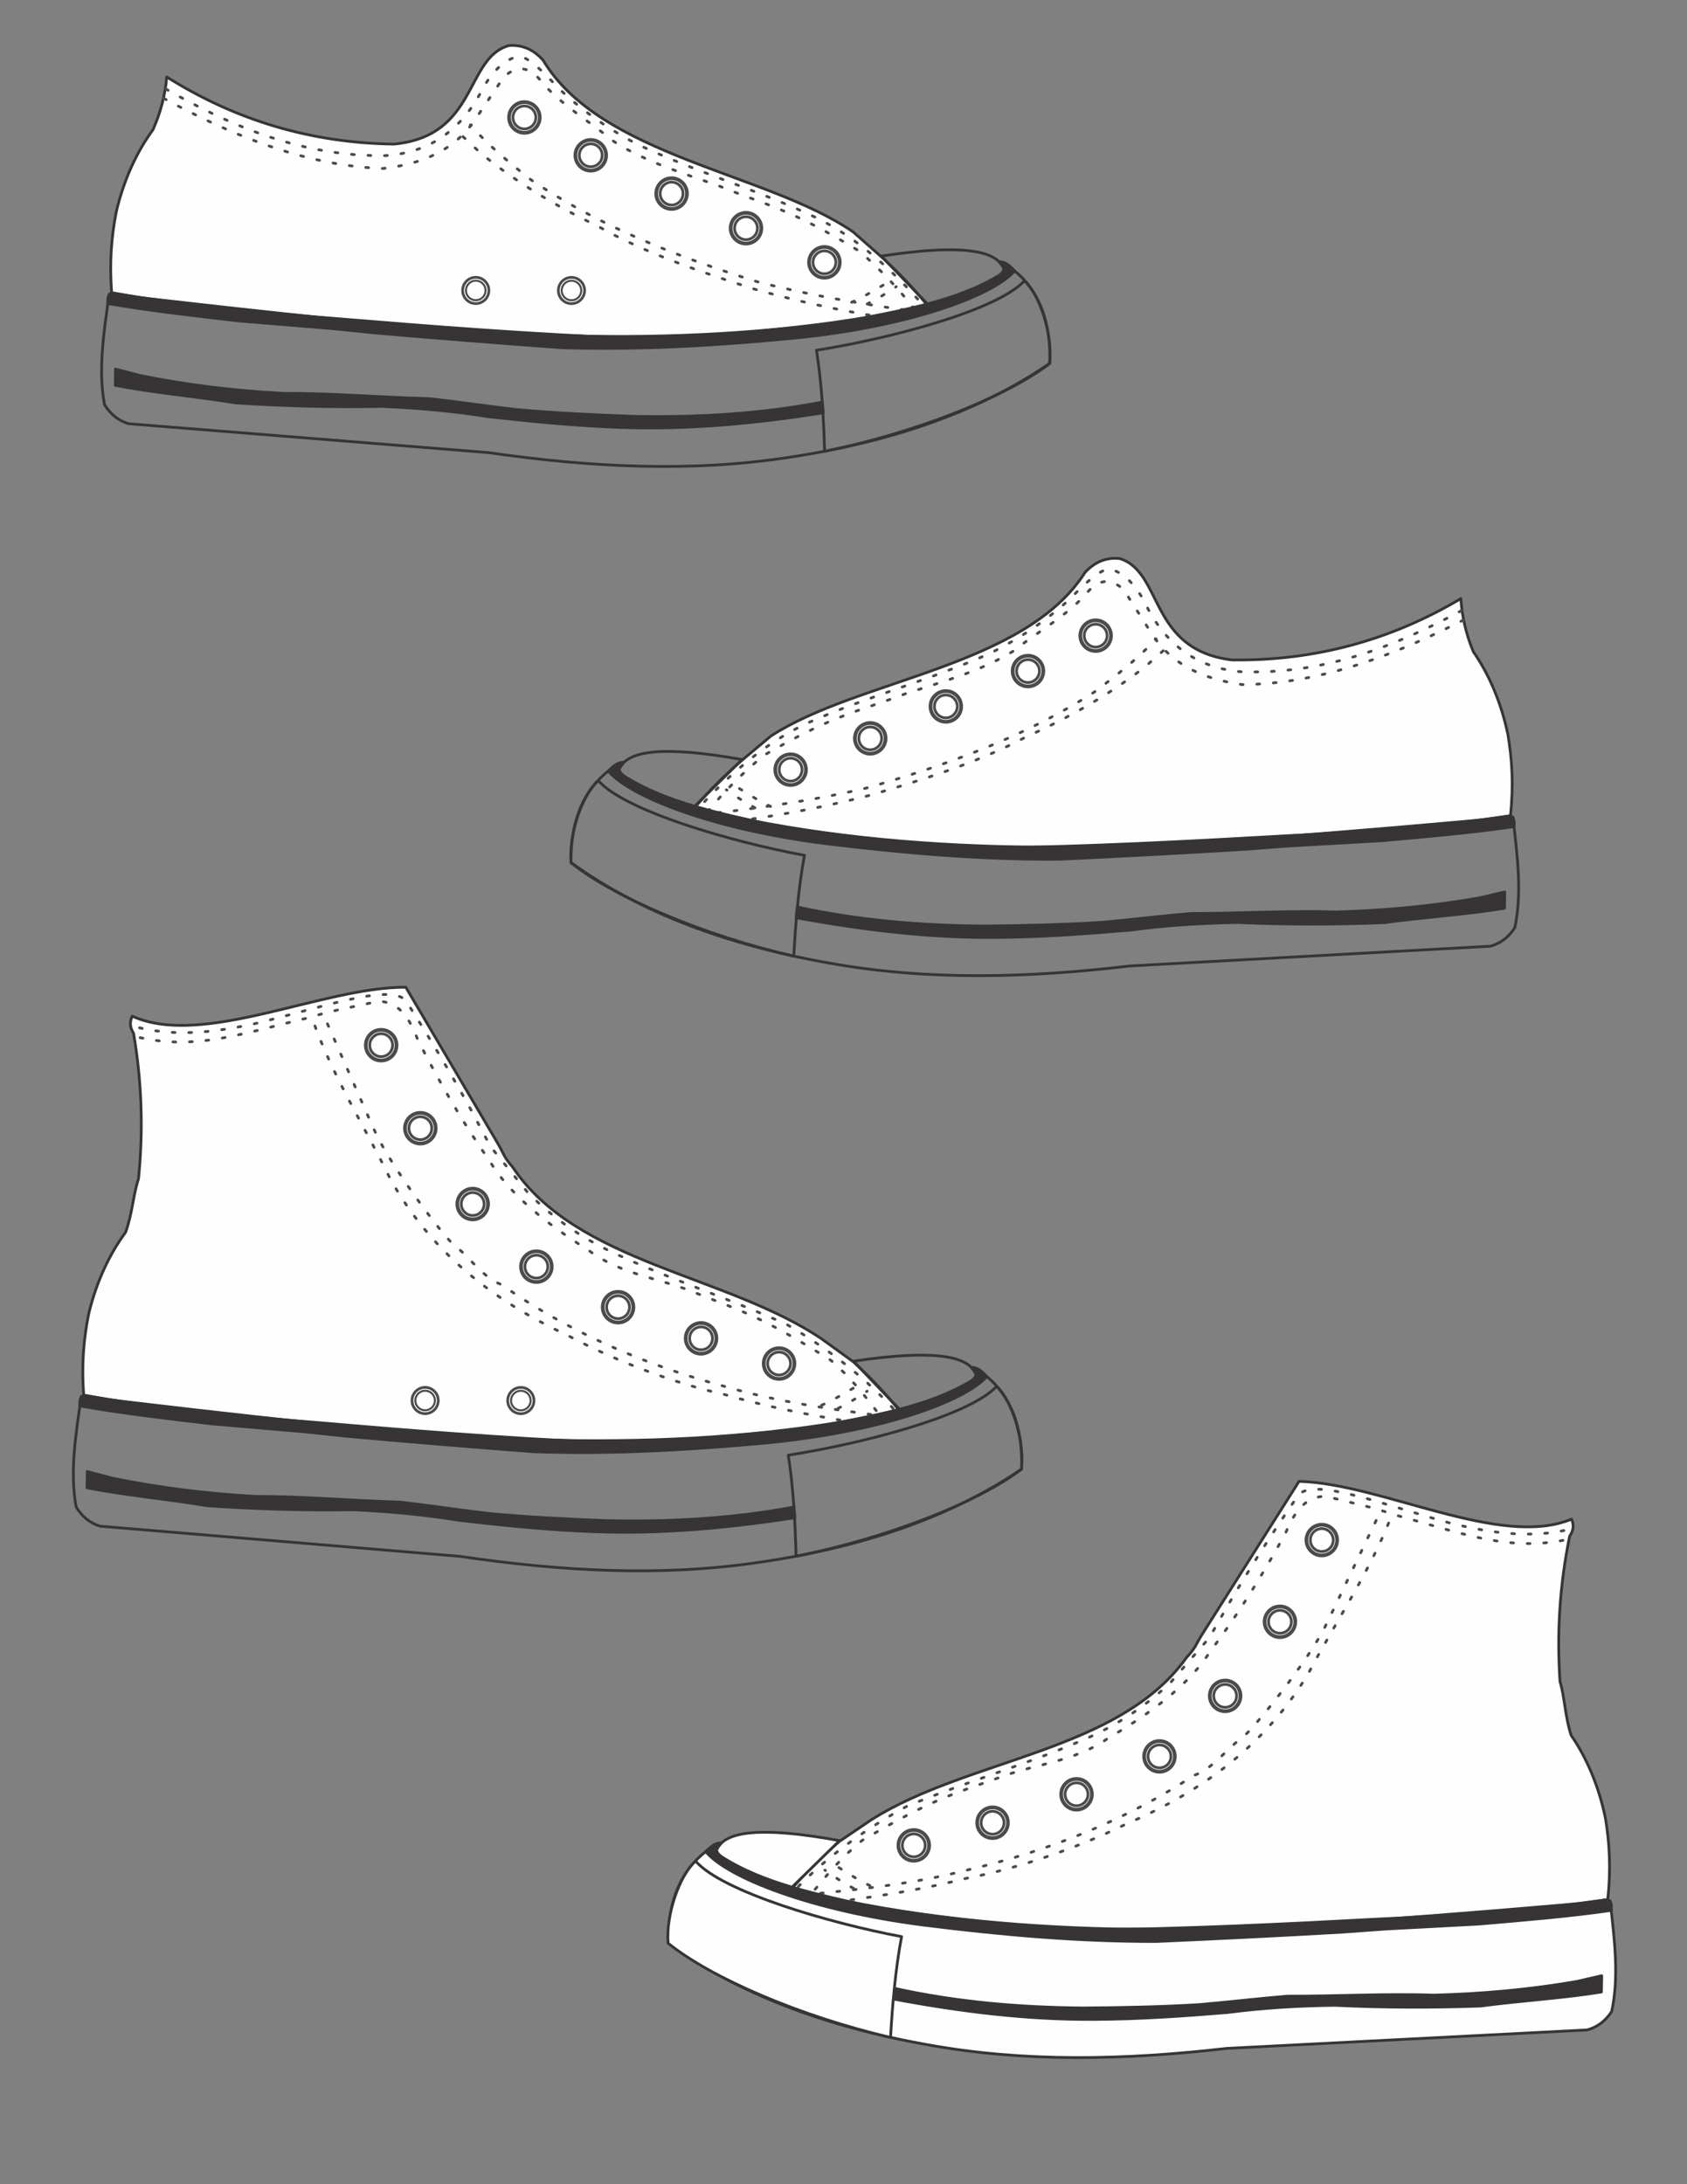 <?xml version="1.0" encoding="UTF-8" standalone="no"?>
<!-- Creator: CorelDRAW -->

<svg
   xmlns:dc="http://purl.org/dc/elements/1.1/"
   xmlns:cc="http://creativecommons.org/ns#"
   xmlns:rdf="http://www.w3.org/1999/02/22-rdf-syntax-ns#"
   xmlns:svg="http://www.w3.org/2000/svg"
   xmlns="http://www.w3.org/2000/svg"
   xmlns:sodipodi="http://sodipodi.sourceforge.net/DTD/sodipodi-0.dtd"
   xmlns:inkscape="http://www.inkscape.org/namespaces/inkscape"
   xml:space="preserve"
   width="215.9mm"
   height="279.4mm"
   style="shape-rendering:geometricPrecision; text-rendering:geometricPrecision; image-rendering:optimizeQuality; fill-rule:evenodd; clip-rule:evenodd"
   viewBox="0 0 215.9 279.4"
   id="svg2"
   version="1.1"
   inkscape:version="0.48.2 r9819"
   sodipodi:docname="KEDS vector 2012.svg"><rect x="0" y="0" width="215.9" height="279.4" fill="#808080" stroke="none"/><sodipodi:namedview
   pagecolor="#ffffff"
   bordercolor="#666666"
   borderopacity="1"
   objecttolerance="10"
   gridtolerance="10"
   guidetolerance="10"
   inkscape:pageopacity="0"
   inkscape:pageshadow="2"
   inkscape:window-width="1366"
   inkscape:window-height="708"
   id="namedview180"
   showgrid="false"
   inkscape:zoom="0.467308"
   inkscape:cx="419.15363"
   inkscape:cy="595.16715"
   inkscape:window-x="-9"
   inkscape:window-y="-9"
   inkscape:window-maximized="1"
   inkscape:current-layer="svg2" />
 <defs
   id="defs4">
  <style
   type="text/css"
   id="style6">
   
    .str4 {stroke:#4B4B4D;stroke-width:0.302;stroke-linecap:round;stroke-linejoin:round}
    .str5 {stroke:#4B4B4D;stroke-width:0.302;stroke-linecap:round;stroke-linejoin:round}
    .str1 {stroke:#4B4B4D;stroke-width:0.353;stroke-linecap:round;stroke-linejoin:round}
    .str0 {stroke:#373435;stroke-width:0.353;stroke-linecap:round;stroke-linejoin:round}
    .str2 {stroke:#4B4B4D;stroke-width:0.353;stroke-linecap:round;stroke-linejoin:round}
    .str3 {stroke:#4B4B4D;stroke-width:0.353;stroke-linecap:round;stroke-linejoin:round;stroke-dasharray:0.353 1.764}
    .fil1 {fill:none}
    .fil2 {fill:#373435}
    .fil0 {fill:#FEFEFE}
   
  </style>
 </defs>
 <g
   id="Capa_x0020_1">
  <path
   class="fil0 str0"
   d="M17.721 150.815c0.617,-6.064 0.461,-12.271 -0.629,-18.648 -0.476,-0.732 -0.529,-1.458 -0.16,-2.177 9.024,4.086 24.365,-3.758 35.002,-3.703l11.735 19.916c0.842,1.421 0.731,1.709 1.929,3.072 8.228,12.359 27.416,13.778 39.597,22.022l4.032 2.918c2.041,1.876 4.084,3.981 5.884,6.245 -25.028,5.565 -52.657,4.166 -76.481,1.47 -9.313,-0.569 -18.616,-1.756 -27.911,-3.455 -0.305,-3.862 -0.005,-7.27 0.634,-10.422 1.003,-4.155 2.689,-7.668 4.721,-10.424 0.859,-2.344 0.985,-4.875 1.647,-6.814z"
   id="path10" />
  <path
   class="fil1 str0"
   d="M109.22 174.126l5.957 6.217c4.596,-0.964 10.37,-3.704 9.675,-4.651 -1.017,-2.276 -5.436,-3.087 -15.632,-1.566z"
   id="path12" />
  <path
   class="fil1 str0"
   d="M10.401 178.643c-0.724,4.912 -1.478,9.727 -0.653,14.131 0.765,1.254 1.789,2.072 3.071,2.454l46.038 3.858c12.927,1.909 25.742,2.636 38.31,0.763 13.188,-1.913 24.505,-5.756 33.567,-11.931 0.195,-5.579 -1.44,-9.379 -4.567,-11.938 -24.975,14.237 -78.134,7.038 -115.765,2.664z"
   id="path14" />
  <path
   class="fil2 str0"
   d="M11.167 188.237l-0.03 2.08c4.959,0.971 10.359,1.452 15.38,2.295 6.262,0.428 12.488,0.615 18.67,0.514 4.595,0.211 9.153,0.623 13.652,1.361 5.681,0.655 11.347,1.223 16.948,1.436 8.727,0.351 17.352,-0.452 25.93,-1.778l-0.104 -1.369c-7.862,1.485 -15.979,1.932 -24.254,1.736 -4.962,-0.198 -9.924,-0.453 -14.882,-0.915 -3.74,-0.446 -7.528,-1.021 -11.219,-1.445 -6.246,-0.173 -12.419,-0.749 -18.634,-0.734 -6.176,-0.352 -12.265,-1.103 -18.25,-2.333l-3.208 -0.846z"
   id="path16" />
  <path
   class="fil1 str0"
   d="M100.886 186.14c0.657,4.21 0.883,8.735 0.996,12.936 11.553,-2.3 23.192,-6.848 28.841,-11.128 0.417,-3.634 -1.185,-8.744 -3.181,-10.605 -3.515,3.798 -17.379,7.373 -26.655,8.797z"
   id="path18" />
  <g
   id="_243490968">
   <g
   id="g21">
    <circle
   id="_243492360"
   class="fil1 str1"
   transform="matrix(1.346 0.022 -0.022 1.346 48.781 133.698)"
   r="1.459" />
    <circle
   id="_243492264"
   class="fil1 str1"
   transform="matrix(1.346 0.022 -0.022 1.346 53.795 144.319)"
   r="1.459" />
    <circle
   id="_243492168"
   class="fil1 str1"
   transform="matrix(1.346 0.022 -0.022 1.346 60.496 154.019)"
   r="1.459" />
    <circle
   id="_243492072"
   class="fil1 str1"
   transform="matrix(1.346 0.022 -0.022 1.346 68.645 162.028)"
   r="1.459" />
    <circle
   id="_243491976"
   class="fil1 str1"
   transform="matrix(1.346 0.022 -0.022 1.346 79.098 167.215)"
   r="1.459" />
    <circle
   id="_243491856"
   class="fil1 str1"
   transform="matrix(1.346 0.022 -0.022 1.346 89.72 171.201)"
   r="1.459" />
    <circle
   id="_243491784"
   class="fil1 str1"
   transform="matrix(1.346 0.022 -0.022 1.346 99.703 174.423)"
   r="1.459" />
   </g>
   <g
   id="g30">
    <circle
   id="_243491640"
   class="fil0 str2"
   transform="matrix(1.004 0.016 -0.016 1.004 48.781 133.698)"
   r="1.459" />
    <circle
   id="_243491544"
   class="fil0 str2"
   transform="matrix(1.004 0.016 -0.016 1.004 53.795 144.319)"
   r="1.459" />
    <circle
   id="_243491448"
   class="fil0 str2"
   transform="matrix(1.004 0.016 -0.016 1.004 60.496 154.019)"
   r="1.459" />
    <circle
   id="_243491352"
   class="fil0 str2"
   transform="matrix(1.004 0.016 -0.016 1.004 68.645 162.028)"
   r="1.459" />
    <circle
   id="_243491256"
   class="fil0 str2"
   transform="matrix(1.004 0.016 -0.016 1.004 79.098 167.215)"
   r="1.459" />
    <circle
   id="_243491136"
   class="fil0 str2"
   transform="matrix(1.004 0.016 -0.016 1.004 89.72 171.201)"
   r="1.459" />
    <circle
   id="_243491112"
   class="fil0 str2"
   transform="matrix(1.004 0.016 -0.016 1.004 99.703 174.423)"
   r="1.459" />
   </g>
  </g>
  <g
   id="_243490536">
   <path
   id="_243490872"
   class="fil1 str3"
   d="M17.856 131.478c5.47,1.296 10.725,0.27 14.321,-0.423 8.698,-2.062 17.813,-5.379 19.765,-3.04 3.052,4.742 5.87,9.48 8.476,14.214l2.335 4.415 4.802 5.918c2.809,2.822 6.077,5.289 10.015,7.238 7.389,3.607 15,5.972 23.184,9.655 4.117,2.418 9.459,6.14 13.924,11.125l-1.869 0.536c-6.647,-0.883 -13.216,-1.793 -19.555,-3.625 -10.866,-2.882 -20.549,-7.171 -29.084,-13.169 -2.253,-0.845 -3.843,-3.213 -5.702,-4.777 -0.763,-0.139 -7.652,-9.146 -10.233,-14.274 -0.586,-1.164 -6.722,-15.309 -6.864,-15.468" />
   <path
   id="_243490776"
   class="fil1 str3"
   d="M105.151 179.753c1.823,-0.783 3.364,-1.839 5.014,-2.713" />
   <path
   id="_243490656"
   class="fil1 str3"
   d="M107.253 180.159c1.308,-0.663 2.543,-1.403 3.723,-2.201" />
   <path
   id="_243490584"
   class="fil1 str3"
   d="M17.939 132.737c7.325,1.636 13.359,-0.624 21.754,-2.598 2.92,-0.939 5.832,-1.379 8.748,-2.068 1.824,0.116 3.544,0.919 5.022,4.934 2.746,5.361 5.705,10.556 9.133,15.388 3.148,5.384 9.588,9.539 12.802,11.598 3.983,2.992 9.042,3.556 12.98,5.142 7.186,2.844 8.901,3.194 17.961,8.875 2.504,2.204 4.114,4.233 6.265,7.032l-3.432 0.893c-5.549,-0.929 -10.897,-1.941 -16.335,-3.517 -6.76,-1.505 -14.354,-4.46 -20.249,-7.626 -9.758,-4.542 -17.483,-10.77 -22.621,-19.949 -3.323,-6.811 -7.377,-13.105 -9.969,-20.433" />
  </g>
  <path
   class="fil2 str0"
   d="M10.718 178.474c-0.469,0.171 -0.542,0.716 -0.505,1.367 5.479,0.97 11.181,1.623 16.911,2.3l11.917 1.021 5.474 0.575c8.055,0.729 16.099,1.38 23.762,1.967 9.925,0.35 19.866,-0.205 29.812,-1.127 14.389,-1.365 25.266,-5.217 28.198,-8.491 -0.617,-0.678 -1.25,-1.213 -1.953,-1.165 0.292,0.35 0.63,0.824 0.567,1.023 -0.067,0.199 -0.224,0.405 -0.477,0.619 -5.721,3.468 -12.771,4.503 -19.744,5.935 -9.011,1.149 -18.103,1.817 -27.334,2.022 -12.77,-0.538 -25.574,-1.583 -38.089,-2.664 -5.028,-0.349 -10.052,-0.995 -15.076,-1.533 -4.485,-0.45 -8.982,-1.043 -13.463,-1.849z"
   id="path44" />
  <path
   class="fil0 str0"
   d="M199.65 215.12c-0.42,-6.081 -0.063,-12.279 1.234,-18.618 0.499,-0.717 0.576,-1.44 0.231,-2.171 -9.152,3.791 -24.231,-4.546 -34.863,-4.836l-12.374 19.525c-0.887,1.393 -0.786,1.684 -2.028,3.008 -8.624,12.085 -27.848,12.882 -40.29,20.727l-4.125 2.786c-2.101,1.809 -4.211,3.847 -6.084,6.051 24.835,6.373 52.494,5.871 76.393,3.949 9.327,-0.266 18.663,-1.151 28.008,-2.548 0.43,-3.85 0.24,-7.266 -0.296,-10.437 -0.868,-4.185 -2.439,-7.752 -4.381,-10.572 -0.782,-2.371 -0.826,-4.904 -1.425,-6.863z"
   id="path46" />
  <path
   class="fil0 str0"
   d="M107.443 235.452l-6.155 6.02c-4.562,-1.112 -10.244,-4.038 -9.52,-4.962 1.09,-2.242 5.534,-2.909 15.675,-1.058z"
   id="path48" />
  <path
   class="fil0 str0"
   d="M206.063 243.171c0.564,4.933 1.161,9.77 0.195,14.144 -0.806,1.228 -1.855,2.013 -3.149,2.353l-46.139 2.363c-12.982,1.489 -25.814,1.8 -38.315,-0.48 -13.119,-2.339 -24.306,-6.548 -33.162,-13.013 -0.014,-5.583 1.744,-9.328 4.952,-11.784 24.5,15.039 77.865,9.568 115.618,6.417z"
   id="path50" />
  <path
   class="fil2 str0"
   d="M204.986 252.735l-0.038 2.079c-4.987,0.809 -10.401,1.115 -15.447,1.794 -6.272,0.225 -12.501,0.21 -18.677,-0.092 -4.6,0.062 -9.169,0.326 -13.689,0.918 -5.7,0.47 -11.381,0.855 -16.985,0.886 -8.734,0.068 -17.328,-1.014 -25.859,-2.618l0.148 -1.365c7.81,1.739 15.908,2.449 24.185,2.521 4.966,-0.037 9.933,-0.131 14.904,-0.432 3.753,-0.324 7.557,-0.776 11.26,-1.08 6.248,0.029 12.437,-0.346 18.649,-0.13 6.184,-0.152 12.294,-0.704 18.316,-1.74l3.234 -0.742z"
   id="path52" />
  <g
   id="_243489624">
   <path
   id="_243489960"
   class="fil1 str3"
   d="M200.018 197.044c-7.374,1.397 -13.332,-1.057 -21.658,-3.302 -2.888,-1.034 -5.784,-1.567 -8.676,-2.351 -1.827,0.057 -3.572,0.804 -5.179,4.769 -2.918,5.269 -6.044,10.366 -9.627,15.084 -3.321,5.279 -9.892,9.223 -13.171,11.177 -4.078,2.862 -9.153,3.261 -13.14,4.718 -7.274,2.609 -9,2.904 -18.239,8.288 -2.574,2.122 -4.249,4.097 -6.49,6.826l3.401 1.004c5.576,-0.749 10.954,-1.586 16.44,-2.986 6.805,-1.285 14.491,-3.993 20.486,-6.965 9.9,-4.223 17.823,-10.197 23.256,-19.205 3.542,-6.7 7.798,-12.859 10.626,-20.099" />
   <path
   id="_243489864"
   class="fil1 str3"
   d="M200.141 195.789c-5.51,1.118 -10.728,-0.077 -14.3,-0.887 -8.626,-2.342 -17.629,-5.954 -19.655,-3.679 -3.204,4.641 -6.175,9.285 -8.933,13.932l-2.477 4.337 -4.991 5.759c-2.899,2.729 -6.245,5.089 -10.245,6.909 -7.502,3.365 -15.186,5.482 -23.485,8.898 -4.193,2.283 -9.653,5.83 -14.278,10.668l1.851 0.596c6.672,-0.667 13.267,-1.364 19.662,-2.989 10.954,-2.529 20.77,-6.501 29.495,-12.219 2.279,-0.772 3.945,-3.087 5.854,-4.589 0.767,-0.114 7.944,-8.893 10.69,-13.935 0.623,-1.144 7.215,-15.083 7.362,-15.238" />
   <path
   id="_243489744"
   class="fil1 str3"
   d="M111.328 241.208c-1.797,-0.842 -3.302,-1.947 -4.924,-2.874" />
   <path
   id="_243489672"
   class="fil1 str3"
   d="M109.214 241.545c-1.286,-0.706 -2.496,-1.485 -3.649,-2.321" />
  </g>
  <path
   class="fil0 str0"
   d="M115.383 247.73c-0.793,4.186 -1.166,8.702 -1.415,12.897 -11.472,-2.673 -22.958,-7.597 -28.465,-12.058 -0.299,-3.646 1.467,-8.701 3.523,-10.496 3.39,3.91 17.131,7.933 26.356,9.657z"
   id="path59" />
  <circle
   class="fil1 str1"
   transform="matrix(-1.346 -0.022 -0.022 1.346 163.806 207.458)"
   r="1.459"
   id="circle61" />
  <circle
   class="fil1 str1"
   transform="matrix(-1.346 -0.022 -0.022 1.346 156.793 216.935)"
   r="1.459"
   id="circle63" />
  <circle
   class="fil1 str1"
   transform="matrix(-1.346 -0.022 -0.022 1.346 148.389 224.676)"
   r="1.459"
   id="circle65" />
  <circle
   class="fil1 str1"
   transform="matrix(-1.346 -0.022 -0.022 1.346 137.774 229.522)"
   r="1.459"
   id="circle67" />
  <circle
   class="fil1 str1"
   transform="matrix(-1.346 -0.022 -0.022 1.346 127.027 233.161)"
   r="1.459"
   id="circle69" />
  <circle
   class="fil1 str1"
   transform="matrix(-1.346 -0.022 -0.022 1.346 116.945 236.058)"
   r="1.459"
   id="circle71" />
  <g
   id="_243488088">
   <circle
   id="_243488856"
   class="fil1 str1"
   transform="matrix(-1.346 -0.022 -0.022 1.346 169.161 197.005)"
   r="1.459" />
   <g
   id="g75">
    <circle
   id="_243488760"
   class="fil0 str2"
   transform="matrix(-1.004 -0.016 -0.016 1.004 169.161 197.005)"
   r="1.459" />
    <circle
   id="_243488664"
   class="fil0 str2"
   transform="matrix(-1.004 -0.016 -0.016 1.004 163.806 207.458)"
   r="1.459" />
    <circle
   id="_243488568"
   class="fil0 str2"
   transform="matrix(-1.004 -0.016 -0.016 1.004 156.793 216.935)"
   r="1.459" />
    <circle
   id="_243488472"
   class="fil0 str2"
   transform="matrix(-1.004 -0.016 -0.016 1.004 148.389 224.676)"
   r="1.459" />
    <circle
   id="_243488376"
   class="fil0 str2"
   transform="matrix(-1.004 -0.016 -0.016 1.004 137.773 229.522)"
   r="1.459" />
    <circle
   id="_243488256"
   class="fil0 str2"
   transform="matrix(-1.004 -0.016 -0.016 1.004 127.027 233.161)"
   r="1.459" />
    <circle
   id="_243488232"
   class="fil0 str2"
   transform="matrix(-1.004 -0.016 -0.016 1.004 116.945 236.058)"
   r="1.459" />
   </g>
  </g>
  <path
   class="fil2 str0"
   d="M205.752 242.992c0.463,0.186 0.519,0.734 0.461,1.382 -5.507,0.792 -11.228,1.259 -16.977,1.751l-11.944 0.634 -5.49 0.397c-8.075,0.467 -16.136,0.857 -23.814,1.196 -9.932,0.028 -19.849,-0.849 -29.76,-2.093 -14.337,-1.831 -25.084,-6.034 -27.908,-9.401 0.638,-0.657 1.289,-1.172 1.989,-1.101 -0.303,0.34 -0.656,0.803 -0.6,1.004 0.061,0.201 0.211,0.412 0.456,0.634 5.605,3.651 12.619,4.915 19.541,6.572 8.97,1.441 18.035,2.403 27.254,2.908 12.781,-0.123 25.612,-0.753 38.155,-1.428 5.037,-0.186 10.079,-0.669 15.118,-1.044 4.497,-0.304 9.011,-0.751 13.516,-1.411z"
   id="path84" />
  <g
   id="_243487464">
   <g
   id="g87">
    <circle
   id="_243487872"
   class="fil1 str4"
   transform="matrix(1.127 -0.237 0.237 1.127 54.406 179.152)"
   r="1.459" />
    <circle
   id="_243487800"
   class="fil0 str5"
   transform="matrix(0.84 -0.177 0.177 0.84 54.407 179.152)"
   r="1.459" />
   </g>
   <g
   id="g91">
    <circle
   id="_243487632"
   class="fil1 str4"
   transform="matrix(1.127 -0.237 0.237 1.127 66.656 179.158)"
   r="1.459" />
    <circle
   id="_243487608"
   class="fil0 str5"
   transform="matrix(0.84 -0.177 0.177 0.84 66.656 179.158)"
   r="1.459" />
   </g>
  </g>
  <path
   class="fil0 str0"
   d="M21.344 9.846c8.748,5.503 18.41,8.45 29.079,8.587 10.731,-1.031 9.067,-10.999 14.688,-12.6 1.728,-0.151 3.193,0.517 4.396,1.875 7.424,12.325 28.639,14.378 39.661,21.948l3.621 3.191c2.047,1.869 4.098,3.967 5.906,6.224 -25.009,5.654 -52.642,4.353 -76.475,1.741 -9.315,-0.536 -18.623,-1.69 -27.923,-3.356 -0.318,-3.861 -0.03,-7.27 0.597,-10.424 0.988,-4.158 2.662,-7.678 4.684,-10.441 1.002,-2.243 1.565,-4.492 1.765,-6.746z"
   id="path95" />
  <g
   id="_243486936">
   <path
   id="_243487272"
   class="fil1 str3"
   d="M20.958 12.584c8.05,4.371 17.821,8.641 28.073,8.969 4.98,-0.573 9.257,-2.301 11.989,-6.573l3.45 -5.122c1.795,-1.674 3.326,-1.221 4.71,0.427 2.308,2.909 6.189,5.165 9.284,7.747 4.048,2.676 9.399,4.286 13.445,5.708 6.062,2.514 8.913,2.765 18.098,8.408 2.512,2.195 4.881,4.632 7.043,7.424l-4.289 0.996c-5.552,-0.91 -10.901,-2.066 -16.345,-3.624 -6.559,-2.085 -14.05,-4.641 -19.942,-8.036 -5.267,-2.483 -10.674,-5.766 -15.027,-9.385l-2.34 -2.183" />
   <path
   id="_243487176"
   class="fil1 str3"
   d="M21.214 11.375c8.623,4.945 17.673,8.662 28.059,8.535 5.803,-0.369 9.907,-3.337 12.648,-8.838 1.364,-2.247 2.826,-3.529 4.387,-3.845 1.083,-0.101 2.96,1.66 5.061,3.942 2.843,2.744 6.138,5.12 9.884,7.13 7.558,3.644 15.81,6.005 23.26,9.573 4.826,2.364 9.509,6.388 13.752,11.323l-1.867 0.543c-6.649,-0.935 -13.218,-2.063 -19.566,-3.723 -10.266,-3.199 -20.211,-7.119 -28.88,-13.021 -2.738,-2.139 -5.403,-4.369 -7.764,-6.999" />
   <path
   id="_243487056"
   class="fil1 str3"
   d="M108.992 38.667c1.821,-0.79 3.357,-1.851 5.005,-2.731" />
   <path
   id="_243486984"
   class="fil1 str3"
   d="M110.981 38.889c1.306,-0.668 2.538,-1.413 3.715,-2.215" />
  </g>
  <path
   class="fil1 str0"
   d="M13.98 37.627c-0.706,4.915 -1.443,9.733 -0.603,14.133 0.77,1.251 1.796,2.065 3.08,2.443l46.051 3.694c12.934,1.863 25.751,2.545 38.313,0.627 13.181,-1.959 24.485,-5.843 33.524,-12.05 0.175,-5.58 -1.474,-9.374 -4.61,-11.922 -24.924,14.325 -78.109,7.315 -115.755,3.075z"
   id="path102" />
  <path
   class="fil2 str0"
   d="M14.78 47.218l-0.022 2.08c4.962,0.953 10.364,1.415 15.389,2.24 6.263,0.406 12.49,0.571 18.672,0.448 4.596,0.194 9.156,0.591 13.657,1.313 5.684,0.635 11.351,1.183 16.953,1.376 8.728,0.32 17.35,-0.513 25.924,-1.87l-0.109 -1.369c-7.857,1.512 -15.972,1.988 -24.248,1.821 -4.963,-0.18 -9.925,-0.418 -14.885,-0.863 -3.742,-0.432 -7.532,-0.995 -11.224,-1.405 -6.247,-0.151 -12.422,-0.705 -18.637,-0.668 -6.177,-0.331 -12.269,-1.059 -18.258,-2.268l-3.211 -0.835z"
   id="path104" />
  <path
   class="fil2 str0"
   d="M14.296 37.457c-0.468,0.173 -0.54,0.718 -0.5,1.368 5.482,0.951 11.187,1.583 16.919,2.24l11.92 0.978 5.476 0.555c8.058,0.7 16.104,1.323 23.769,1.883 9.927,0.315 19.865,-0.275 29.808,-1.232 14.384,-1.416 25.248,-5.307 28.168,-8.591 -0.619,-0.676 -1.254,-1.209 -1.957,-1.158 0.293,0.349 0.633,0.821 0.57,1.021 -0.066,0.2 -0.222,0.406 -0.474,0.621 -5.708,3.488 -12.755,4.548 -19.723,6.005 -9.008,1.181 -18.096,1.881 -27.327,2.119 -12.772,-0.492 -25.579,-1.493 -38.098,-2.529 -5.029,-0.331 -10.055,-0.96 -15.082,-1.48 -4.487,-0.434 -8.986,-1.011 -13.469,-1.801z"
   id="path106" />
  <path
   class="fil0 str0"
   d="M186.959 76.573c-8.884,5.28 -18.619,7.981 -29.287,7.848 -10.701,-1.302 -8.785,-11.226 -14.364,-12.968 -1.724,-0.194 -3.205,0.436 -4.442,1.764 -7.734,12.133 -28.994,13.648 -40.205,20.936l-3.701 3.098c-2.094,1.817 -4.197,3.861 -6.062,6.072 24.857,6.285 52.515,5.685 76.407,3.678 9.326,-0.299 18.659,-1.217 27.999,-2.647 0.416,-3.852 0.215,-7.266 -0.333,-10.436 -0.883,-4.182 -2.467,-7.743 -4.418,-10.556 -0.945,-2.268 -1.451,-4.531 -1.593,-6.788z"
   id="path108" />
  <path
   class="fil1 str0"
   d="M94.97 97.162l-6.134 6.042c-4.566,-1.096 -10.258,-4.002 -9.537,-4.929 1.082,-2.246 5.523,-2.929 15.671,-1.113z"
   id="path110" />
  <path
   class="fil1 str0"
   d="M193.617 104.532c0.582,4.931 1.196,9.766 0.245,14.144 -0.801,1.231 -1.848,2.019 -3.141,2.364l-46.13 2.526c-12.977,1.535 -25.807,1.891 -38.316,-0.344 -13.127,-2.293 -24.329,-6.462 -33.208,-12.896 -0.034,-5.583 1.711,-9.334 4.91,-11.801 24.553,14.952 77.898,9.292 115.64,6.007z"
   id="path112" />
  <path
   class="fil2 str0"
   d="M192.574 114.1l-0.03 2.08c-4.984,0.827 -10.397,1.152 -15.44,1.849 -6.272,0.247 -12.5,0.255 -18.677,-0.026 -4.599,0.078 -9.168,0.358 -13.686,0.966 -5.698,0.491 -11.378,0.895 -16.982,0.946 -8.734,0.099 -17.332,-0.953 -25.868,-2.526l0.143 -1.366c7.816,1.711 15.916,2.393 24.194,2.435 4.966,-0.054 9.933,-0.167 14.902,-0.485 3.752,-0.337 7.554,-0.803 11.256,-1.12 6.248,0.007 12.435,-0.39 18.648,-0.196 6.183,-0.174 12.292,-0.748 18.31,-1.805l3.231 -0.753z"
   id="path114" />
  <g
   id="_20636816">
   <path
   id="_20637152"
   class="fil1 str3"
   d="M187.276 79.32c-8.158,4.165 -18.035,8.187 -28.291,8.254 -4.964,-0.699 -9.196,-2.535 -11.819,-6.875l-3.319 -5.208c-1.752,-1.719 -3.294,-1.304 -4.719,0.307 -2.381,2.85 -6.318,5.006 -9.477,7.51 -4.115,2.572 -9.504,4.047 -13.585,5.365 -6.124,2.359 -8.98,2.538 -18.306,7.947 -2.567,2.131 -4.997,4.507 -7.228,7.243l4.262 1.104c5.573,-0.769 10.95,-1.79 16.432,-3.208 6.609,-1.919 14.163,-4.284 20.139,-7.528 5.328,-2.348 10.816,-5.494 15.26,-9.002l2.394 -2.123" />
   <path
   id="_20637056"
   class="fil1 str3"
   d="M187.05 78.104c-8.746,4.725 -17.887,8.211 -28.267,7.821 -5.791,-0.516 -9.819,-3.586 -12.42,-9.155 -1.307,-2.281 -2.736,-3.599 -4.288,-3.955 -1.08,-0.129 -3.001,1.584 -5.159,3.812 -2.912,2.671 -6.266,4.963 -10.062,6.877 -7.648,3.451 -15.957,5.602 -23.495,8.981 -4.884,2.241 -9.668,6.145 -14.034,10.972l1.853 0.59c6.67,-0.766 13.266,-1.727 19.654,-3.226 10.344,-2.938 20.385,-6.605 29.201,-12.285 2.792,-2.069 5.512,-4.231 7.939,-6.8" />
   <path
   id="_20636936"
   class="fil1 str3"
   d="M98.609 103.164c-1.8,-0.836 -3.309,-1.935 -4.934,-2.857" />
   <path
   id="_20636864"
   class="fil1 str3"
   d="M96.615 103.335c-1.289,-0.701 -2.501,-1.476 -3.657,-2.308" />
  </g>
  <path
   class="fil2 str0"
   d="M193.305 104.354c0.463,0.184 0.521,0.732 0.465,1.381 -5.505,0.811 -11.223,1.299 -16.97,1.811l-11.941 0.676 -5.488 0.416c-8.073,0.496 -16.133,0.915 -23.809,1.28 -9.931,0.063 -19.851,-0.778 -29.767,-1.987 -14.344,-1.78 -25.105,-5.945 -27.941,-9.302 0.636,-0.66 1.284,-1.177 1.986,-1.108 -0.302,0.342 -0.654,0.805 -0.596,1.006 0.061,0.201 0.212,0.411 0.459,0.633 5.618,3.631 12.636,4.87 19.564,6.503 8.975,1.409 18.043,2.339 27.264,2.811 12.78,-0.169 25.609,-0.844 38.15,-1.563 5.036,-0.204 10.076,-0.705 15.114,-1.097 4.496,-0.32 9.008,-0.783 13.511,-1.459z"
   id="path121" />
  <path
   class="fil1 str0"
   d="M102.954 109.412c-0.778,4.189 -1.135,8.706 -1.369,12.902 -11.481,-2.633 -22.985,-7.516 -28.507,-11.957 -0.312,-3.644 1.437,-8.706 3.486,-10.509 3.404,3.898 17.159,7.872 26.39,9.564z"
   id="path123" />
  <g
   id="_20636096">
   <g
   id="g126">
    <circle
   id="_20636504"
   class="fil1 str4"
   transform="matrix(1.127 -0.237 0.237 1.127 60.887 37.154)"
   r="1.459" />
    <circle
   id="_20636432"
   class="fil0 str5"
   transform="matrix(0.84 -0.177 0.177 0.84 60.887 37.154)"
   r="1.459" />
   </g>
   <g
   id="g130">
    <circle
   id="_20636264"
   class="fil1 str4"
   transform="matrix(1.127 -0.237 0.237 1.127 73.137 37.16)"
   r="1.459" />
    <circle
   id="_20636240"
   class="fil0 str5"
   transform="matrix(0.84 -0.177 0.177 0.84 73.137 37.16)"
   r="1.459" />
   </g>
  </g>
  <g
   id="_20634848">
   <g
   id="g135">
    <circle
   id="_20635976"
   class="fil0 str2"
   transform="matrix(-1.003 -0.023 -0.023 1.003 140.221 81.311)"
   r="1.459" />
    <circle
   id="_20635904"
   class="fil1 str1"
   transform="matrix(-1.345 -0.031 -0.031 1.345 140.221 81.311)"
   r="1.459" />
   </g>
   <g
   id="g139">
    <circle
   id="_20635736"
   class="fil0 str2"
   transform="matrix(-1.003 -0.023 -0.023 1.003 131.56 85.843)"
   r="1.459" />
    <circle
   id="_20635664"
   class="fil1 str1"
   transform="matrix(-1.345 -0.031 -0.031 1.345 131.56 85.843)"
   r="1.459" />
   </g>
   <g
   id="g143">
    <circle
   id="_20635496"
   class="fil0 str2"
   transform="matrix(-1.003 -0.023 -0.023 1.003 121.047 90.365)"
   r="1.459" />
    <circle
   id="_20635424"
   class="fil1 str1"
   transform="matrix(-1.345 -0.031 -0.031 1.345 121.047 90.365)"
   r="1.459" />
   </g>
   <g
   id="g147">
    <circle
   id="_20635256"
   class="fil0 str2"
   transform="matrix(-1.003 -0.023 -0.023 1.003 111.372 94.45)"
   r="1.459" />
    <circle
   id="_20635184"
   class="fil1 str1"
   transform="matrix(-1.345 -0.031 -0.031 1.345 111.372 94.45)"
   r="1.459" />
   </g>
   <g
   id="g151">
    <circle
   id="_20635016"
   class="fil0 str2"
   transform="matrix(-1.003 -0.023 -0.023 1.003 101.184 98.454)"
   r="1.459" />
    <circle
   id="_20634992"
   class="fil1 str1"
   transform="matrix(-1.345 -0.031 -0.031 1.345 101.184 98.454)"
   r="1.459" />
   </g>
  </g>
  <path
   class="fil1 str0"
   d="M112.782 32.759l5.979 6.196c4.592,-0.98 10.357,-3.74 9.659,-4.685 -1.025,-2.272 -5.447,-3.068 -15.637,-1.51z"
   id="path155" />
  <g
   id="_20633456">
   <g
   id="g158">
    <circle
   id="_20634632"
   class="fil0 str2"
   transform="matrix(1.004 0.013 -0.013 1.004 67.113 15.025)"
   r="1.459" />
    <circle
   id="_20634560"
   class="fil1 str1"
   transform="matrix(1.346 0.017 -0.017 1.346 67.113 15.025)"
   r="1.459" />
   </g>
   <g
   id="g162">
    <circle
   id="_20634392"
   class="fil0 str2"
   transform="matrix(1.004 0.013 -0.013 1.004 75.605 19.866)"
   r="1.459" />
    <circle
   id="_20634320"
   class="fil1 str1"
   transform="matrix(1.346 0.017 -0.017 1.346 75.605 19.866)"
   r="1.459" />
   </g>
   <g
   id="g166">
    <circle
   id="_20634152"
   class="fil0 str2"
   transform="matrix(1.004 0.013 -0.013 1.004 85.949 24.762)"
   r="1.459" />
    <circle
   id="_20634080"
   class="fil1 str1"
   transform="matrix(1.346 0.017 -0.017 1.346 85.949 24.762)"
   r="1.459" />
   </g>
   <g
   id="g170">
    <circle
   id="_20633912"
   class="fil0 str2"
   transform="matrix(1.004 0.013 -0.013 1.004 95.471 29.192)"
   r="1.459" />
    <circle
   id="_20633840"
   class="fil1 str1"
   transform="matrix(1.346 0.017 -0.017 1.346 95.471 29.192)"
   r="1.459" />
   </g>
   <g
   id="g174">
    <circle
   id="_20633672"
   class="fil0 str2"
   transform="matrix(1.004 0.013 -0.013 1.004 105.508 33.559)"
   r="1.459" />
    <circle
   id="_20633600"
   class="fil1 str1"
   transform="matrix(1.346 0.017 -0.017 1.346 105.508 33.559)"
   r="1.459" />
   </g>
  </g>
  <path
   class="fil1 str0"
   d="M104.491 44.803c0.672,4.207 0.914,8.732 1.042,12.932 11.544,-2.341 23.168,-6.931 28.801,-11.231 0.404,-3.635 -1.216,-8.739 -3.219,-10.594 -3.501,3.81 -17.353,7.435 -26.624,8.892z"
   id="path178" />
 </g>
</svg>